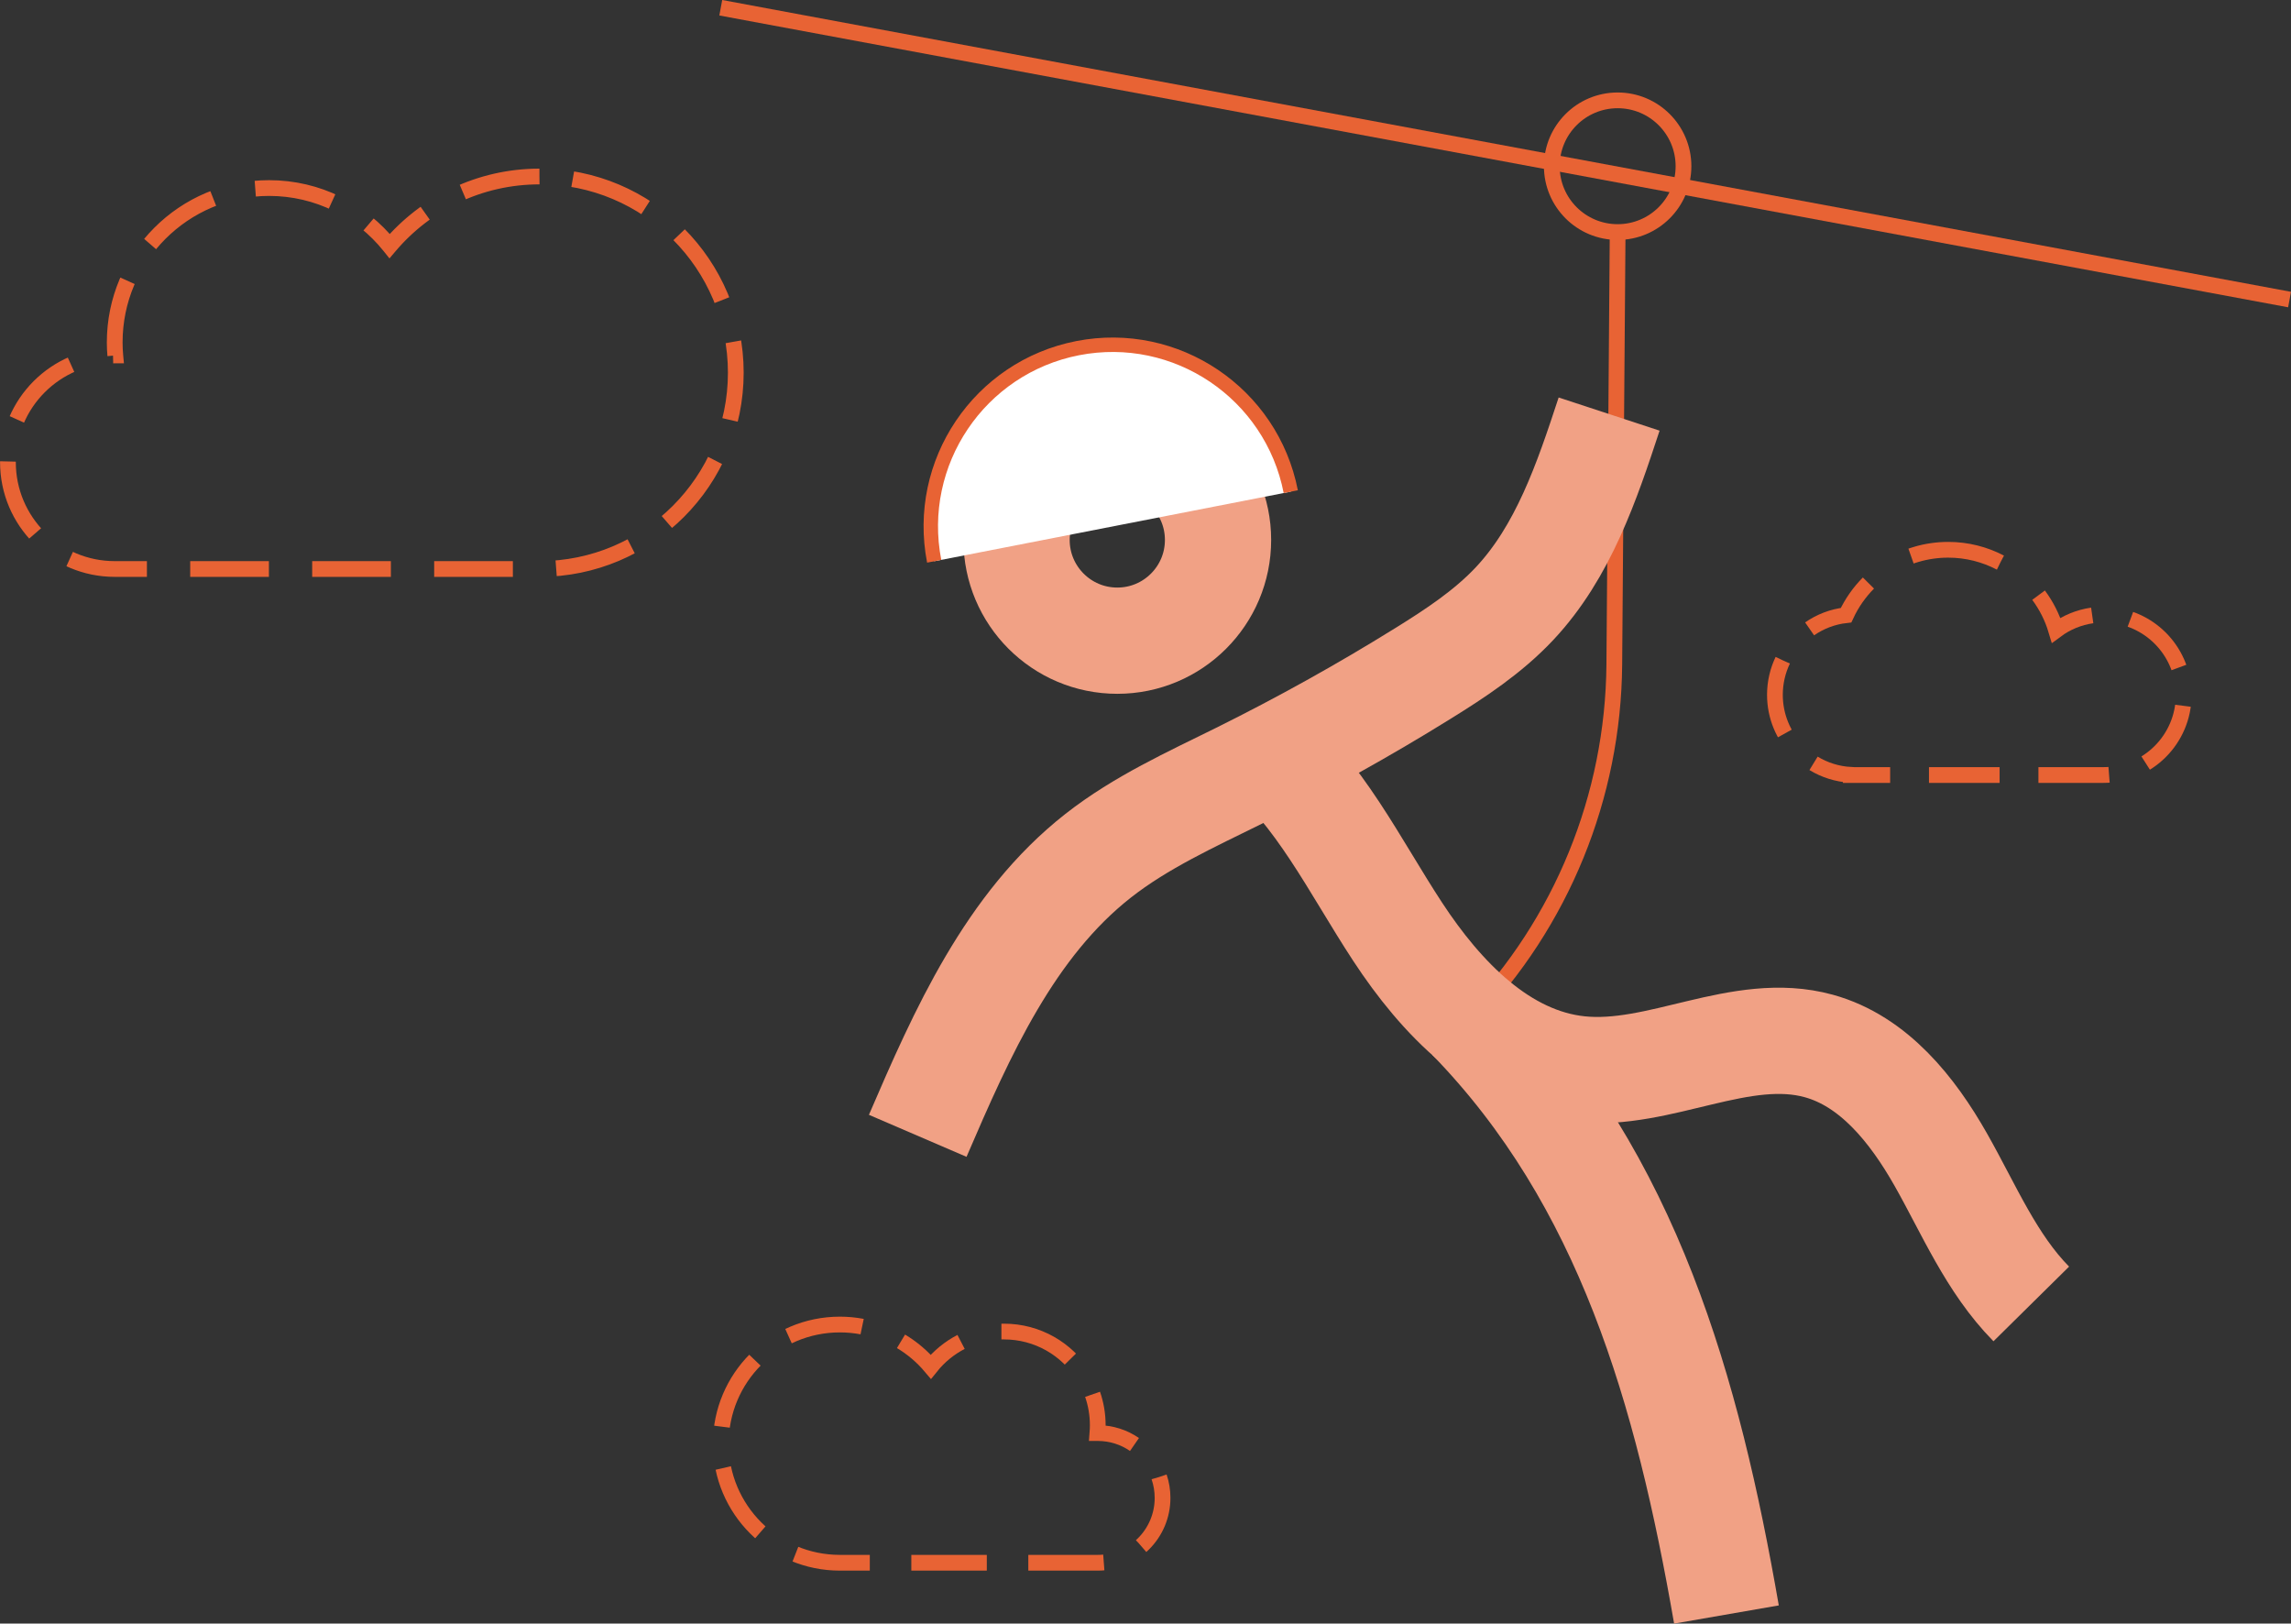 <?xml version="1.0" encoding="UTF-8"?>
<svg id="Calque_2" data-name="Calque 2" xmlns="http://www.w3.org/2000/svg" viewBox="0 0 349.32 247.53">
  <rect x="0" y="0" width="349.32" height="247.53" fill="#333333" stroke="none"/>
  <defs>
    <style>
      .cls-1 {
        stroke-dasharray: 0 0 12 6.6;
      }

      .cls-1, .cls-2, .cls-3, .cls-4, .cls-5, .cls-6, .cls-7, .cls-8, .cls-9 {
        stroke-miterlimit: 10;
      }

      .cls-1, .cls-2, .cls-3, .cls-4, .cls-5, .cls-6, .cls-7, .cls-9 {
        stroke: #e86334;
      }

      .cls-1, .cls-2, .cls-3, .cls-5, .cls-6, .cls-7, .cls-8, .cls-9 {
        fill: none;
      }

      .cls-1, .cls-2, .cls-3, .cls-5, .cls-6, .cls-7, .cls-9 {
        stroke-width: 2.4px;
      }

      .cls-2 {
        stroke-dasharray: 0 0 11.51 6.33;
      }

      .cls-4 {
        fill: #fff;
        stroke-width: 2.2px;
      }

      .cls-5 {
        stroke-dasharray: 0 0 11.59 6.37;
      }

      .cls-6 {
        stroke-dasharray: 0 0 11.64 6.4;
      }

      .cls-7 {
        stroke-dasharray: 0 0 10.77 5.92;
      }

      .cls-8 {
        stroke: #f1a185;
        stroke-width: 16.2px;
      }

      .cls-9 {
        stroke-dasharray: 0 0 14.04 7.72;
      }
    </style>
  </defs>
  <g id="Calque_1-2" data-name="Calque 1">
    <g>
      <circle class="cls-3" cx="246.65" cy="25.34" r="10.04"/>
      <path class="cls-3" d="M224.17,155.16h0c13.95-14.47,21.81-33.75,21.97-53.85l.51-65.93"/>
      <line class="cls-3" x1="109.9" y1="1.18" x2="349.1" y2="45.67"/>
      <path class="cls-1" d="M82.25,26.91c-9.16,0-17.35,4.12-22.84,10.6-4.31-5.39-10.94-8.84-18.38-8.84-13,0-23.54,10.54-23.54,23.54,0,.67.03,1.33.09,1.98-.03,0-.06,0-.09,0-8.99,0-16.28,7.29-16.28,16.28s7.29,16.28,16.28,16.28h64.77c16.53,0,29.93-13.4,29.93-29.93s-13.4-29.93-29.93-29.93Z"/>
      <g>
        <path class="cls-3" d="M137.38,204.5c1.72,1.03,3.26,2.34,4.55,3.87,1.25-1.56,2.82-2.85,4.61-3.78"/>
        <path class="cls-6" d="M152.69,203.01c.13,0,.27,0,.4,0,5.1,0,9.58,2.67,12.11,6.7"/>
        <path class="cls-3" d="M166.59,212.58c.51,1.47.79,3.06.79,4.71,0,.41-.02.81-.05,1.2.02,0,.04,0,.05,0,2.08,0,4.01.64,5.6,1.74"/>
        <path class="cls-2" d="M176.74,225.19c.34,1,.52,2.07.52,3.19,0,5.46-4.43,9.88-9.88,9.88h-39.32c-10.03,0-18.16-8.13-18.16-18.16s8.13-18.16,18.16-18.16c2.28,0,4.46.42,6.47,1.19"/>
      </g>
      <g>
        <path class="cls-3" d="M319.01,93.83c-2.04.29-3.92,1.08-5.5,2.25-.58-1.95-1.5-3.75-2.68-5.34"/>
        <path class="cls-9" d="M305,85.77c-2.37-1.24-5.08-1.95-7.94-1.95-3.37,0-6.51.97-9.17,2.65"/>
        <path class="cls-3" d="M284.89,88.89c-1.4,1.41-2.56,3.07-3.41,4.9-2.05.23-3.95.97-5.56,2.09"/>
        <path class="cls-5" d="M271.82,100.67c-.76,1.59-1.19,3.38-1.19,5.26,0,3.28,1.29,6.26,3.4,8.46"/>
        <path class="cls-3" d="M276.52,116.38c1.67,1.02,3.61,1.64,5.68,1.76v.02h6"/>
        <path class="cls-7" d="M294.12,118.16h26.62c6.75,0,12.22-5.47,12.22-12.22,0-6.34-4.82-11.55-11-12.16"/>
      </g>
      <g>
        <path class="cls-8" d="M191.94,113.22c9.27,7.59,14.6,18.82,21.17,28.84s15.8,19.72,27.72,20.95c12.27,1.27,24.6-6.81,36.49-3.54,8.39,2.31,14.3,9.75,18.59,17.31,4.29,7.56,7.7,15.83,13.81,22.02"/>
        <path class="cls-8" d="M224.17,155.16c24.1,24.77,33.15,56.93,39.07,90.99"/>
        <path class="cls-8" d="M139.93,173.17c6.77-15.73,14.04-32.14,27.52-42.71,6.52-5.11,14.15-8.56,21.58-12.24,9.55-4.74,18.88-9.92,27.94-15.55,4.99-3.09,9.94-6.36,13.96-10.64,7.43-7.92,11.03-18.58,14.42-28.9"/>
        <circle class="cls-8" cx="170.36" cy="82.32" r="15.36"/>
      </g>
    </g>
    <path class="cls-4" d="M142.44,85.57c-2.93-15.01,6.87-29.56,21.88-32.49,15.01-2.93,29.56,6.87,32.49,21.88"/>
  </g>
</svg>